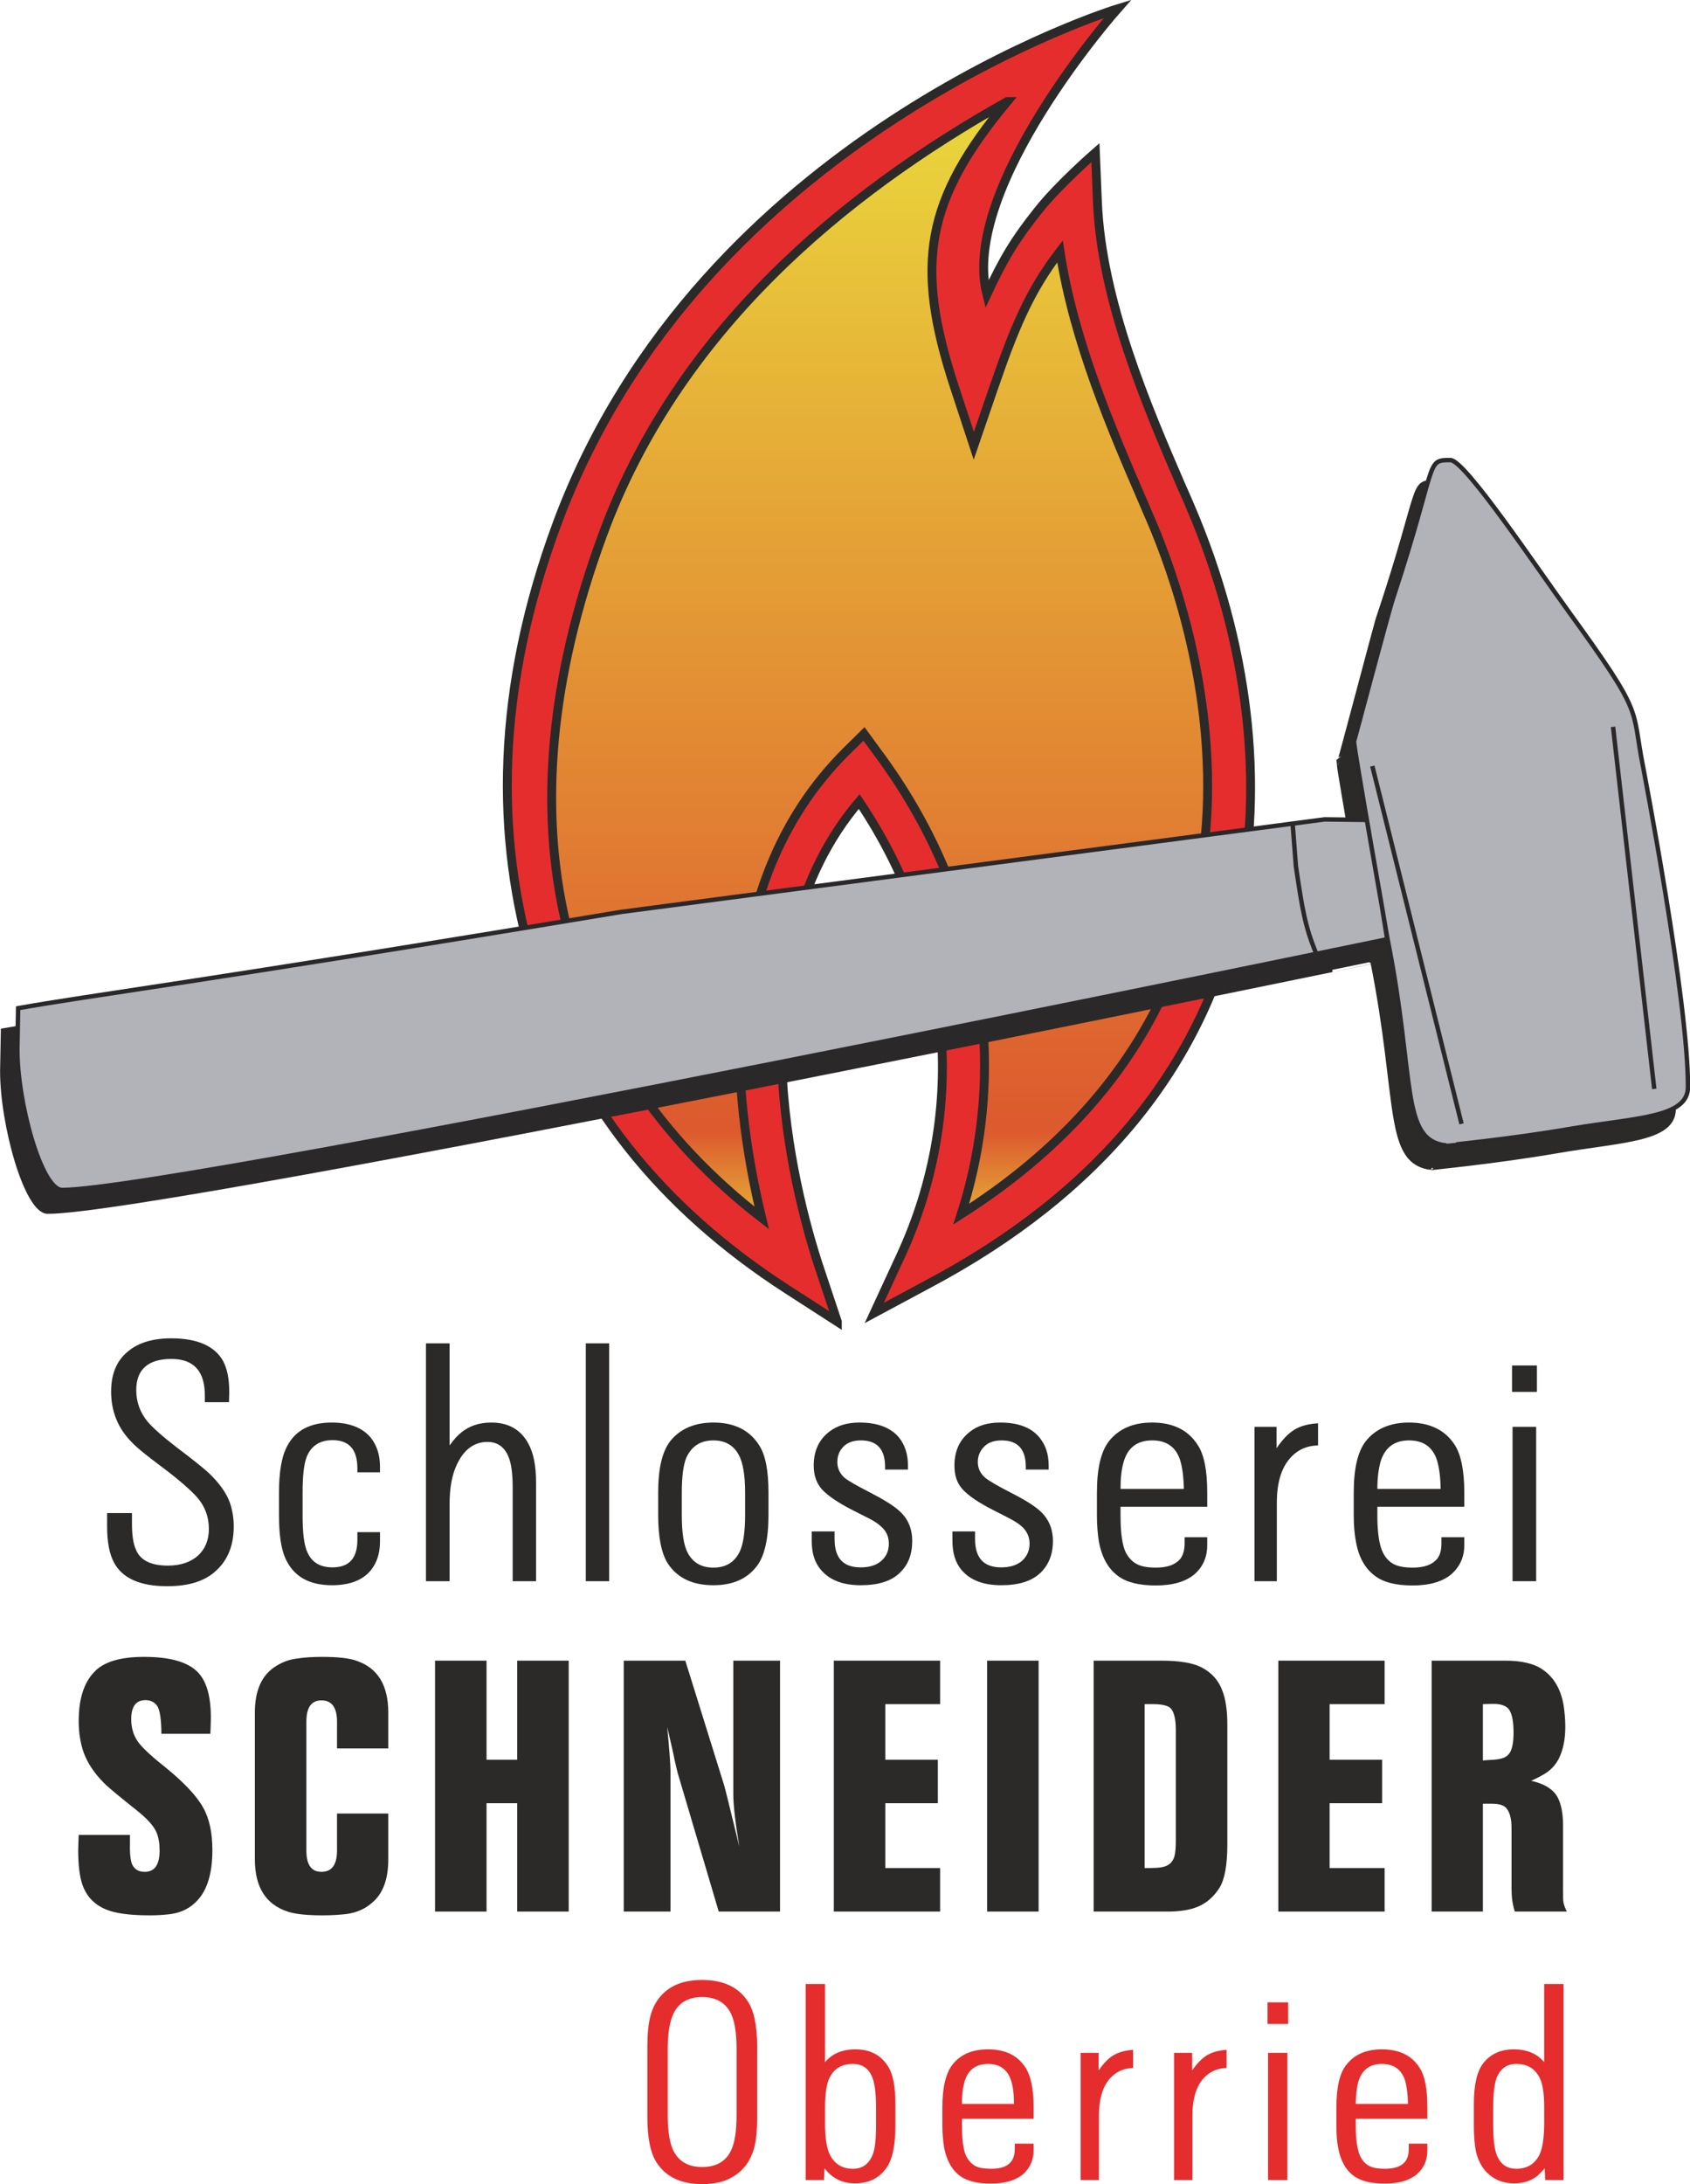 <?xml version="1.0" encoding="UTF-8"?>
<!DOCTYPE svg PUBLIC "-//W3C//DTD SVG 1.1//EN" "http://www.w3.org/Graphics/SVG/1.1/DTD/svg11.dtd">
<!-- Creator: CorelDRAW SE -->
<svg xmlns="http://www.w3.org/2000/svg" xml:space="preserve" width="67.141mm" height="86.724mm" version="1.1" style="shape-rendering:geometricPrecision; text-rendering:geometricPrecision; image-rendering:optimizeQuality; fill-rule:evenodd; clip-rule:evenodd"
viewBox="0 0 6725 8687"
 xmlns:xlink="http://www.w3.org/1999/xlink">
 <defs>
  <style type="text/css">
   <![CDATA[
    .str0 {stroke:#2B2A29;stroke-width:35.34}
    .str2 {stroke:#2B2A29;stroke-width:17.67}
    .str1 {stroke:#2B2829;stroke-width:17.67}
    .fil3 {fill:none;fill-rule:nonzero}
    .fil1 {fill:#2B2A29;fill-rule:nonzero}
    .fil0 {fill:#E52D2E;fill-rule:nonzero}
    .fil5 {fill:#B1B3B9;fill-rule:nonzero}
    .fil4 {fill:#2B2829;fill-rule:nonzero}
    .fil2 {fill:url(#id0)}
   ]]>
  </style>
  <linearGradient id="id0" gradientUnits="userSpaceOnUse" x1="3534.05" y1="5050.08" x2="3534.05" y2="49.168">
   <stop offset="0" style="stop-opacity:1; stop-color:#DD592E"/>
   <stop offset="0.055" style="stop-opacity:1; stop-color:#E49D35"/>
   <stop offset="0.11" style="stop-opacity:1; stop-color:#DD592E"/>
   <stop offset="1" style="stop-opacity:1; stop-color:#EBE23D"/>
  </linearGradient>
 </defs>
 <g id="Ebene_x0020_1">
  <path class="fil0" d="M2931 8412l0 -262c0,-70 -9,-120 -27,-150 -22,-38 -59,-57 -110,-57 -55,0 -94,22 -115,68 -14,30 -22,76 -22,139l0 262c0,70 9,120 27,150 22,38 59,57 110,57 56,0 95,-22 116,-68 14,-30 21,-76 21,-139zm-355 10l0 -282c0,-50 4,-89 11,-117 13,-54 42,-94 86,-120 33,-19 73,-28 121,-28 83,0 144,28 181,84 25,37 38,98 38,181l0 282c0,50 -4,89 -11,117 -14,54 -43,94 -86,119 -33,20 -73,29 -122,29 -83,0 -143,-28 -180,-84 -25,-37 -38,-98 -38,-181z"/>
  <path class="fil0" d="M3486 8454l0 -73c0,-59 -6,-100 -17,-124 -15,-32 -40,-48 -75,-48 -45,0 -76,19 -94,57 -11,24 -17,62 -17,115l0 62c0,62 7,106 22,132 19,34 49,51 89,51 38,0 64,-19 79,-57 9,-23 13,-61 13,-115zm-280 217l0 -780 77 0 0 311c28,-34 69,-51 121,-51 59,0 102,23 130,68 20,31 29,81 29,150l0 85c0,80 -12,136 -36,169 -29,41 -71,61 -125,61 -39,0 -72,-12 -99,-36 -6,-5 -13,-13 -22,-24l-2 47 -73 0z"/>
  <path class="fil0" d="M3828 8368l207 0c0,-39 -4,-71 -12,-94 -14,-43 -45,-65 -91,-65 -49,0 -81,24 -94,72 -7,22 -10,51 -10,87zm0 59l0 28c0,59 6,100 18,123 10,18 22,30 37,38 15,7 36,10 61,10 38,0 65,-9 80,-29 9,-12 14,-28 14,-50l0 -21 75 0 0 27c0,38 -14,69 -41,94 -30,25 -73,38 -129,38 -53,0 -94,-10 -122,-30 -33,-24 -54,-62 -64,-113 -4,-25 -7,-54 -7,-87l0 -74c0,-79 14,-136 40,-169 32,-41 79,-61 142,-61 68,0 118,24 149,73 21,32 32,84 32,157l0 46 -285 0z"/>
  <path class="fil0" d="M4300 8671l0 -506 72 0 0 70c19,-28 38,-48 58,-60 22,-13 48,-20 79,-22l0 72c-39,1 -70,16 -95,45 -27,33 -41,81 -41,143l0 258 -73 0z"/>
  <path class="fil0" d="M4672 8671l0 -506 72 0 0 70c19,-28 39,-48 58,-60 22,-13 48,-20 79,-22l0 72c-39,1 -70,16 -95,45 -27,33 -41,81 -41,143l0 258 -73 0z"/>
  <path class="fil0" d="M5046 8671l0 -506 77 0 0 506 -77 0zm-2 -621l0 -86 82 0 0 86 -82 0z"/>
  <path class="fil0" d="M5395 8368l208 0c-1,-39 -5,-71 -12,-94 -14,-43 -45,-65 -92,-65 -49,0 -80,24 -94,72 -6,22 -9,51 -10,87zm0 59l0 28c0,59 7,100 19,123 9,18 21,30 37,38 15,7 35,10 60,10 38,0 65,-9 81,-29 9,-12 14,-28 14,-50l0 -21 74 0 0 27c0,38 -13,69 -41,94 -29,25 -72,38 -128,38 -54,0 -95,-10 -123,-30 -33,-24 -54,-62 -63,-113 -5,-25 -7,-54 -7,-87l0 -74c0,-79 13,-136 40,-169 32,-41 79,-61 141,-61 69,0 119,24 150,73 21,32 31,84 31,157l0 46 -285 0z"/>
  <path class="fil0" d="M5942 8381l0 73c0,59 6,101 17,124 15,32 40,48 75,48 44,0 76,-20 94,-60 11,-26 17,-67 17,-123l0 -62c0,-58 -7,-100 -22,-124 -19,-32 -48,-48 -89,-48 -38,0 -64,19 -79,57 -8,23 -13,62 -13,115zm207 290l-2 -47c-11,13 -21,23 -29,30 -25,20 -56,30 -92,30 -33,0 -62,-8 -87,-25 -33,-22 -55,-56 -66,-103 -5,-27 -8,-61 -8,-102l0 -85c0,-75 12,-129 36,-161 29,-38 70,-57 123,-57 52,0 93,17 121,51l0 -311 77 0 0 780 -73 0z"/>
  <path class="fil1" d="M426 6018l99 0 0 43c0,45 5,79 16,103 17,42 60,63 127,63 51,0 91,-14 120,-40 28,-26 43,-61 43,-106 0,-49 -16,-91 -48,-127 -26,-29 -75,-72 -149,-127 -55,-41 -93,-72 -112,-93 -53,-54 -80,-121 -80,-199 0,-70 22,-123 66,-159 41,-35 99,-53 173,-53 105,0 174,31 207,91 16,31 24,70 24,119 0,4 0,6 0,8l0 2 -1 34 -96 0 0 -27c0,-96 -44,-145 -133,-145 -93,0 -140,42 -140,124 0,47 15,88 44,124 21,25 59,59 116,103 65,49 107,83 128,102 42,40 70,79 84,117 10,29 16,61 16,96 0,74 -23,132 -68,174 -44,43 -110,64 -197,64 -108,0 -179,-32 -212,-95 -18,-34 -27,-82 -27,-142l0 -54z"/>
  <path class="fil1" d="M1422 6094l90 0 0 37c0,50 -14,91 -44,123 -33,34 -82,51 -147,51 -93,0 -154,-36 -186,-108 -17,-39 -25,-96 -25,-171l0 -89c0,-84 11,-147 34,-188 33,-61 92,-91 176,-91 71,0 123,21 156,61 24,31 36,69 36,114l0 23 -90 0 0 -16c0,-75 -33,-112 -99,-112 -52,0 -87,24 -104,70 -10,28 -15,74 -15,139l0 89c0,72 6,122 20,150 18,39 51,58 99,58 66,0 99,-36 99,-109l0 -31z"/>
  <path class="fil1" d="M1695 6289l0 -946 94 0 0 406c17,-24 33,-41 47,-52 32,-26 72,-39 119,-39 68,0 117,28 147,83 21,38 31,89 31,154l0 394 -93 0 0 -374c0,-56 -6,-98 -18,-124 -16,-37 -44,-56 -82,-56 -54,0 -95,31 -123,92 -19,41 -28,92 -28,155l0 307 -94 0z"/>
  <polygon class="fil1" points="2331,6289 2424,6289 2424,5343 2331,5343 "/>
  <path class="fil1" d="M2965 6026l0 -89c0,-70 -9,-121 -25,-150 -21,-39 -55,-58 -101,-58 -52,0 -87,23 -108,69 -12,29 -18,75 -18,139l0 89c0,71 8,122 24,151 21,39 55,58 102,58 51,0 87,-23 107,-69 12,-29 19,-75 19,-140zm-346 0l0 -89c0,-96 16,-164 48,-205 39,-49 97,-74 172,-74 83,0 143,30 181,89 26,39 38,102 38,190l0 89c0,96 -16,165 -48,205 -39,50 -96,74 -171,74 -84,0 -144,-29 -182,-87 -25,-40 -38,-103 -38,-192z"/>
  <path class="fil1" d="M3230 6091l91 0 0 30c0,76 34,113 104,113 34,0 61,-8 81,-25 21,-18 31,-41 31,-69 0,-25 -8,-46 -25,-63 -13,-13 -28,-24 -47,-34 -14,-7 -37,-19 -71,-36 -59,-30 -100,-58 -124,-84 -21,-24 -32,-55 -32,-94 0,-57 20,-102 61,-134 32,-25 72,-37 121,-37 72,0 124,20 157,59 24,30 36,67 36,112l0 16 -91 0 0 -11c0,-70 -32,-105 -96,-105 -30,0 -53,8 -69,24 -17,17 -25,37 -25,62 0,25 10,46 29,63 15,12 48,31 99,57 54,28 94,52 117,73 36,31 53,72 53,121 0,53 -16,95 -49,126 -34,34 -86,50 -156,50 -71,0 -124,-20 -159,-62 -24,-28 -36,-66 -36,-115l0 -37z"/>
  <path class="fil1" d="M3790 6091l90 0 0 30c0,76 35,113 104,113 34,0 61,-8 82,-25 20,-18 31,-41 31,-69 0,-25 -9,-46 -25,-63 -13,-13 -29,-24 -48,-34 -13,-7 -36,-19 -70,-36 -59,-30 -101,-58 -124,-84 -22,-24 -32,-55 -32,-94 0,-57 20,-102 61,-134 31,-25 72,-37 121,-37 72,0 124,20 156,59 25,30 37,67 37,112l0 16 -91 0 0 -11c0,-70 -32,-105 -96,-105 -30,0 -53,8 -69,24 -17,17 -26,37 -26,62 0,25 10,46 30,63 15,12 47,31 98,57 55,28 94,52 118,73 35,31 53,72 53,121 0,53 -17,95 -49,126 -35,34 -87,50 -157,50 -71,0 -124,-20 -159,-62 -23,-28 -35,-66 -35,-115l0 -37z"/>
  <path class="fil1" d="M4459 5922l252 0c-1,-48 -6,-86 -15,-115 -17,-52 -54,-78 -111,-78 -60,0 -98,29 -114,87 -8,27 -12,62 -12,106zm0 71l0 34c0,71 7,121 22,150 12,21 26,36 45,45 18,9 43,13 74,13 46,0 78,-12 97,-35 11,-15 17,-35 17,-61l0 -25 90 0 0 32c0,46 -16,84 -49,114 -36,31 -88,46 -156,46 -65,0 -115,-12 -149,-37 -40,-29 -65,-74 -77,-136 -5,-31 -8,-66 -8,-106l0 -90c0,-96 16,-164 48,-205 39,-49 96,-74 172,-74 83,0 143,30 181,89 26,39 38,102 38,190l0 56 -345 0z"/>
  <path class="fil1" d="M4992 6289l0 -614 88 0 0 85c23,-34 46,-58 70,-73 26,-16 58,-24 95,-26l0 88c-47,1 -85,19 -114,54 -33,39 -50,97 -50,174l0 312 -89 0z"/>
  <path class="fil1" d="M5481 5922l252 0c-1,-48 -6,-86 -15,-115 -17,-52 -54,-78 -111,-78 -59,0 -97,29 -114,87 -7,27 -12,62 -12,106zm0 71l0 34c0,71 8,121 23,150 11,21 26,36 44,45 19,9 43,13 74,13 46,0 78,-12 97,-35 12,-15 17,-35 17,-61l0 -25 91 0 0 32c0,46 -17,84 -50,114 -36,31 -88,46 -156,46 -65,0 -114,-12 -148,-37 -40,-29 -66,-74 -77,-136 -6,-31 -9,-66 -9,-106l0 -90c0,-96 16,-164 48,-205 39,-49 97,-74 172,-74 83,0 144,30 182,89 25,39 38,102 38,190l0 56 -346 0z"/>
  <path class="fil1" d="M6019 6289l0 -614 94 0 0 614 -94 0zm-2 -753l0 -105 99 0 0 105 -99 0z"/>
  <path class="fil1" d="M837 6896l-195 0c0,-57 -6,-94 -16,-110 -11,-16 -27,-24 -47,-24 -38,0 -57,25 -57,76 0,34 9,63 25,87 15,22 49,55 102,97 80,64 133,120 159,167 25,44 37,100 37,170 0,90 -20,157 -59,199 -28,31 -64,49 -107,55 -23,3 -51,5 -84,5 -80,0 -139,-8 -177,-25 -44,-19 -75,-52 -91,-99 -10,-30 -16,-75 -16,-135 0,-11 1,-31 2,-61l204 0c0,17 0,29 0,38 -1,40 3,66 9,80 10,20 26,29 50,29 39,0 59,-28 59,-85 0,-28 -4,-52 -12,-71 -10,-25 -36,-54 -77,-87 -68,-54 -112,-90 -132,-110 -39,-39 -66,-80 -81,-121 -13,-37 -20,-79 -20,-125 0,-87 20,-152 61,-195 37,-41 104,-61 199,-61 103,0 174,20 214,61 35,36 52,96 52,181 0,14 -1,36 -2,64z"/>
  <path class="fil1" d="M1545 7213l0 182c0,81 -22,139 -67,175 -28,24 -62,38 -101,43 -27,3 -59,5 -94,5 -63,0 -109,-5 -139,-15 -87,-29 -130,-98 -130,-208l0 -583c0,-86 26,-147 79,-182 27,-18 55,-29 86,-33 31,-5 65,-7 102,-7 63,0 110,5 139,16 84,29 125,98 125,206l0 142 -204 0 0 -106c0,-57 -21,-85 -62,-85 -40,0 -60,28 -60,85l0 512c0,57 20,85 60,85 41,0 62,-28 62,-85l0 -147 204 0z"/>
  <polygon class="fil1" points="2058,6999 2058,6605 2263,6605 2263,7603 2058,7603 2058,7172 1936,7172 1936,7603 1731,7603 1731,6605 1936,6605 1936,6999 "/>
  <path class="fil1" d="M3104 6605l0 998 -244 0 -163 -550c-3,-10 -7,-29 -13,-55 -3,-17 -13,-60 -29,-129 9,95 13,152 13,173l0 561 -186 0 0 -998 245 0 154 494c3,8 23,90 61,246 -16,-96 -24,-165 -24,-208l0 -532 186 0z"/>
  <polygon class="fil1" points="3741,6605 3741,6778 3523,6778 3523,6999 3732,6999 3732,7172 3523,7172 3523,7430 3741,7430 3741,7603 3318,7603 3318,6605 "/>
  <polygon class="fil1" points="3928,7603 4133,7603 4133,6605 3928,6605 "/>
  <path class="fil1" d="M4555 6778l0 652c36,0 60,-1 71,-4 25,-5 40,-19 47,-41 4,-13 6,-35 6,-67l0 -437c0,-46 -8,-75 -22,-88 -12,-10 -35,-15 -69,-15l-33 0zm-203 -173l271 0c70,0 123,9 157,26 41,21 69,52 84,93 13,33 20,77 20,135l0 478c0,82 -11,139 -31,171 -22,35 -50,60 -85,75 -30,13 -71,20 -121,20l-295 0 0 -998z"/>
  <polygon class="fil1" points="5510,6605 5510,6778 5291,6778 5291,6999 5500,6999 5500,7172 5291,7172 5291,7430 5510,7430 5510,7603 5087,7603 5087,6605 "/>
  <path class="fil1" d="M5901 6778l0 224 26 -2c38,-1 62,-7 74,-20 15,-14 22,-44 22,-89 0,-51 -8,-85 -25,-99 -12,-10 -30,-15 -55,-15l-5 0 -37 1zm0 396l0 429 -204 0 0 -998 293 0c66,0 117,12 151,37 43,30 70,77 81,139 4,27 7,56 7,87 0,51 -9,92 -25,125 -12,24 -29,43 -49,57 -15,10 -36,21 -62,33 47,10 80,29 99,55 18,26 28,67 28,122l0 252c0,31 0,49 2,56 2,10 6,21 13,35l-207 0c-9,-28 -13,-58 -13,-91l0 -240c0,-36 -6,-62 -19,-78 -10,-14 -30,-20 -60,-20l-35 0z"/>
  <path class="fil2" d="M4442 49c-533,531 -757,873 -565,1461 106,-308 185,-483 405,-711 18,442 235,912 375,1237 396,923 430,2224 -998,2987 280,-605 230,-1354 -231,-1976 -536,530 -444,1415 -251,2003 -964,-623 -1332,-1657 -860,-2945 355,-971 1314,-1715 2125,-2056l0 0z"/>
  <path class="fil0" d="M4008 404c-655,367 -1315,915 -1612,1729 -412,1123 -185,2077 635,2711 -112,-460 -217,-1308 338,-1857l69 -68 57 78c409,551 526,1220 330,1832 1410,-898 940,-2328 755,-2760 -11,-26 -23,-52 -34,-79 -118,-273 -273,-630 -328,-990 -122,158 -183,308 -262,537l-81 236 -78 -237c-159,-486 -113,-742 211,-1132l0 0zm-676 4853l-200 -129c-507,-327 -844,-754 -1003,-1269 -164,-531 -154,-1126 89,-1780 573,-1538 2229,-2044 2229,-2044 0,0 -629,710 -520,1136 67,-144 114,-221 206,-336 82,-103 226,-228 226,-228l8 196c16,392 199,818 333,1128 12,27 24,54 35,80 233,542 300,1112 190,1605 -142,629 -554,1130 -1226,1488l-220 118 105 -227c270,-584 208,-1252 -165,-1807 -512,602 -256,1556 -162,1844l75 225 0 0z"/>
  <path class="fil3 str0" d="M4008 404c-655,367 -1315,915 -1612,1729 -412,1123 -185,2077 635,2711 -112,-460 -217,-1308 338,-1857l69 -68 57 78c409,551 526,1220 330,1832 1410,-898 940,-2328 755,-2760 -11,-26 -23,-52 -34,-79 -118,-273 -273,-630 -328,-990 -122,158 -183,308 -262,537l-81 236 -78 -237c-159,-486 -113,-742 211,-1132l0 0zm-676 4853l-200 -129c-507,-327 -844,-754 -1003,-1269 -164,-531 -154,-1126 89,-1780 573,-1538 2229,-2044 2229,-2044 0,0 -629,710 -520,1136 67,-144 114,-221 206,-336 82,-103 226,-228 226,-228l8 196c16,392 199,818 333,1128 12,27 24,54 35,80 233,542 300,1112 190,1605 -142,629 -554,1130 -1226,1488l-220 118 105 -227c270,-584 208,-1252 -165,-1807 -512,602 -256,1556 -162,1844l75 225 0 0z"/>
  <path class="fil4" d="M5512 3814c1,0 -4860,1006 -5322,1005 -85,1 -182,-349 -181,-561l3 -159c286,-51 718,-103 2400,-383l2799 -368 244 0 57 466 0 0z"/>
  <path class="fil3 str1" d="M5512 3814c1,0 -4860,1006 -5322,1005 -85,1 -182,-349 -181,-561l3 -159c286,-51 718,-103 2400,-383l2799 -368 244 0 57 466 0 0z"/>
  <path class="fil1" d="M5461 3820c1,-4 -131,-748 -133,-783 2,1 137,-512 155,-574 181,-540 129,-544 229,-545 58,1 341,423 472,606 305,418 247,372 295,618 1,0 181,932 181,1271 -2,121 -208,121 -463,165 -250,43 -499,66 -498,67 -188,-21 -125,-264 -238,-825l0 0z"/>
  <path class="fil3 str2" d="M5461 3820c1,-4 -131,-748 -133,-783 2,1 137,-512 155,-574 181,-540 129,-544 229,-545 58,1 341,423 472,606 305,418 247,372 295,618 1,0 181,932 181,1271 -2,121 -208,121 -463,165 -250,43 -499,66 -498,67 -188,-21 -125,-264 -238,-825l0 0z"/>
  <path class="fil5" d="M5572 3725c0,0 -4861,1007 -5325,1008 -83,-1 -180,-351 -178,-564l3 -159c284,-51 717,-103 2400,-383l2799 -368 241 3 60 463 0 0z"/>
  <path class="fil3 str1" d="M5572 3725c0,0 -4861,1007 -5325,1008 -83,-1 -180,-351 -178,-564l3 -159c284,-51 717,-103 2400,-383l2799 -368 241 3 60 463 0 0z"/>
  <path class="fil5" d="M5521 3732c0,-5 -132,-748 -133,-783 1,1 136,-512 156,-571 179,-544 127,-548 228,-548 57,0 340,423 472,605 304,419 246,373 295,618 0,1 180,932 178,1271 0,122 -206,122 -463,165 -248,43 -497,66 -498,67 -186,-20 -123,-263 -235,-824l0 0z"/>
  <path class="fil3 str1" d="M5521 3732c0,-5 -132,-748 -133,-783 1,1 136,-512 156,-571 179,-544 127,-548 228,-548 57,0 340,423 472,605 304,419 246,373 295,618 0,1 180,932 178,1271 0,122 -206,122 -463,165 -248,43 -497,66 -498,67 -186,-20 -123,-263 -235,-824l0 0z"/>
  <line class="fil3 str1" x1="5461" y1="3047" x2="5816" y2= "4470" />
  <line class="fil3 str1" x1="6419" y1="2891" x2="6583" y2= "4331" />
  <path class="fil3 str1" d="M5144 3278l13 168c25,169 36,237 79,343"/>
 </g>
</svg>
